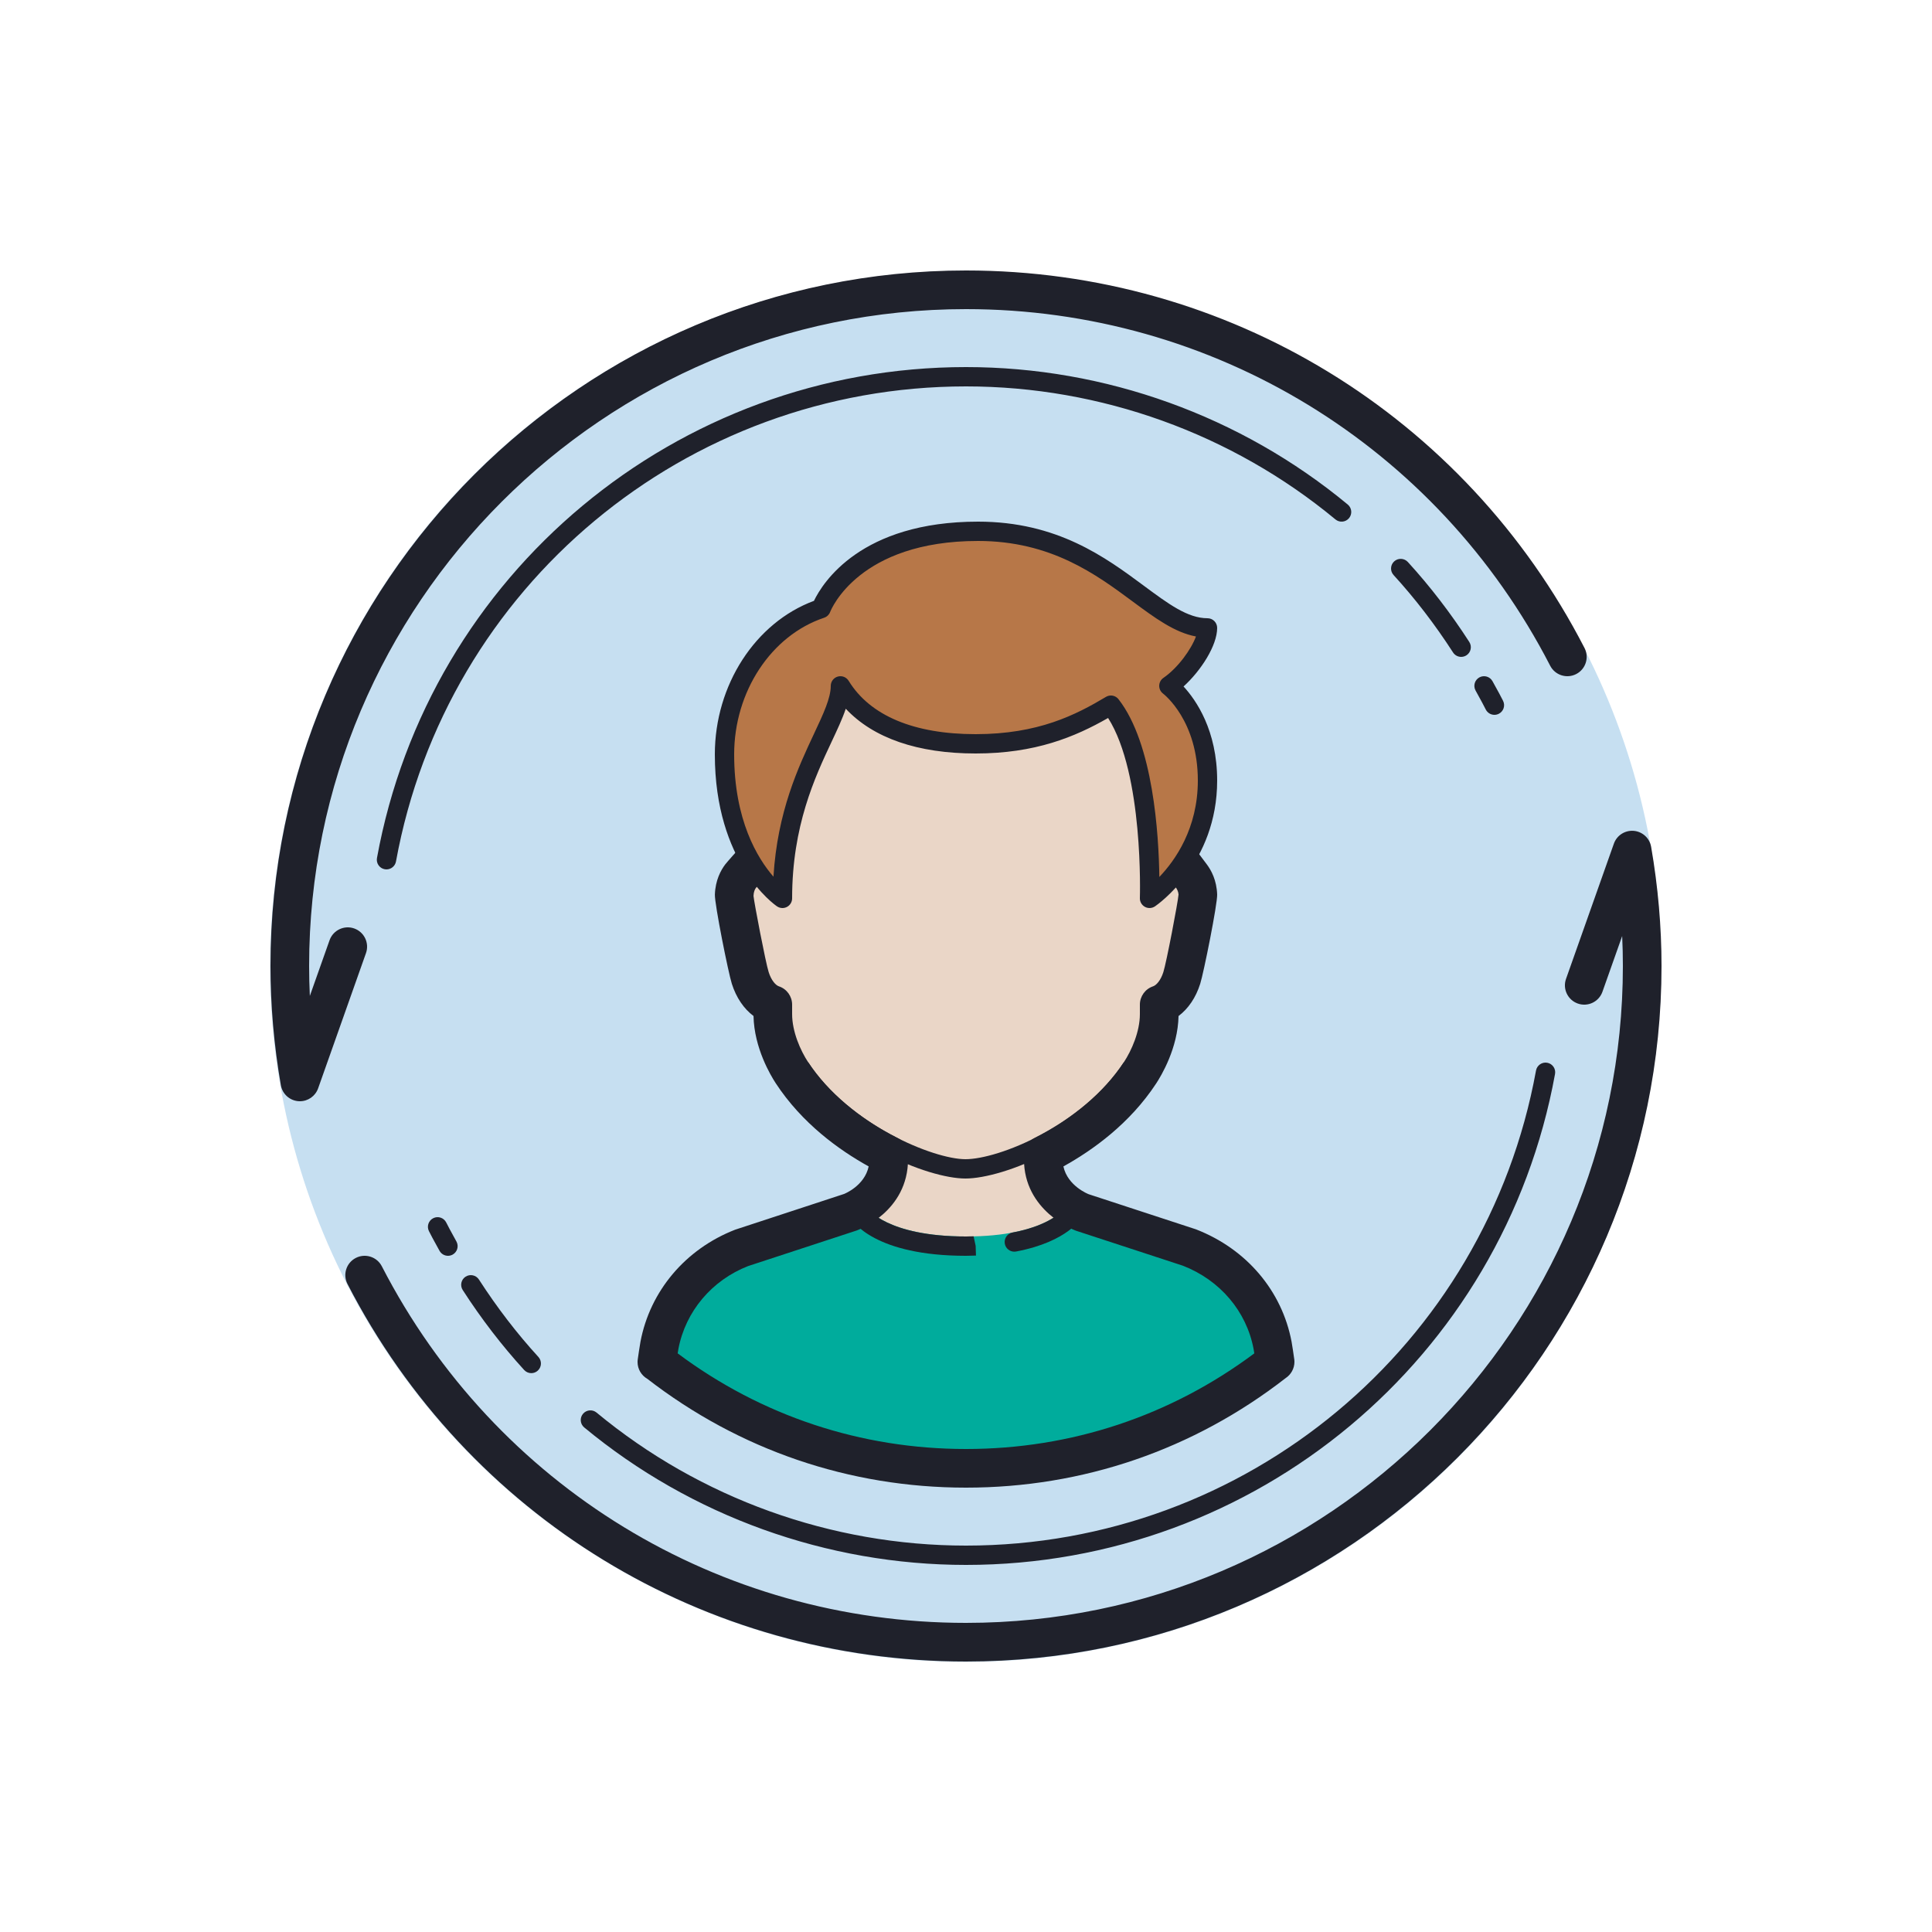 <svg xmlns="http://www.w3.org/2000/svg" viewBox="0 0 100 100" width="1600px" height="1600px">
    <circle cx="49.979" cy="50.021" r="36" fill="#c6dff1" />
    <path fill="#ead6c7" d="M61.665,45.344C61.567,45.217,61,44.588,61,44.588v-3.647C61,34.784,56.053,30,50.029,30 c-0.01,0-0.019,0.001-0.029,0.001S49.981,30,49.971,30C43.947,30,39,34.784,39,40.941v3.647c0,0-0.567,0.629-0.665,0.756 c-0.163,0.215-0.318,0.541-0.334,0.99c-0.01,0.271,0.642,3.695,0.831,4.283C39.04,51.277,39.456,51.818,40,52v0.49 c0,1.216,0.569,2.394,0.993,3.039c1.272,1.937,3.199,3.355,5.007,4.263c0,0.07,0,0.138,0,0.208c0,2.031-2,2.75-2,2.75S45,67,50,67 s6-4.25,6-4.25S54,62,54,60c0-0.07,0-0.138,0-0.208c1.808-0.908,3.736-2.326,5.007-4.263C59.431,54.884,60,53.706,60,52.49V52 c0.544-0.182,0.96-0.723,1.168-1.384c0.189-0.588,0.841-4.012,0.831-4.283C61.982,45.885,61.828,45.559,61.665,45.344z" />
    <path fill="#00ac9c" d="M34,70.498v-0.012C38.413,73.937,43.964,76,50,76s11.587-2.063,16-5.514V70.5 c0,0,0.055,0.022,0.153,0.06c-0.069-0.371-0.136-0.712-0.183-0.92c-0.52-2.3-2.16-4.19-4.38-5.06L56,62.75l-0.87-0.25v0.01 C55.12,62.53,54.14,64,50,64c-4.13,0-5.12-1.47-5.12-1.48l-0.02-0.02L44,62.75l-5.59,1.83c-2.22,0.87-3.86,2.76-4.38,5.06 c-0.047,0.207-0.113,0.544-0.183,0.912C33.94,70.52,34,70.498,34,70.498z" />
    <path fill="#b77748" d="M50.625,27.5c-5.921,0-7.796,3.153-8.125,4c-3,1-5,4.157-5,7.546c0,5.421,3,7.454,3,7.454 c0-6.099,3-8.967,3-11c1.186,1.935,3.535,3,7,3c3.372,0,5.438-1.068,7-2c2.25,2.875,2,10,2,10s3-2.033,3-6.099 c0-3.401-2-4.901-2-4.901c0.987-0.678,2-2.153,2-3C59.539,32.5,57.204,27.5,50.625,27.5z" />
    <g>
        <path fill="#1f212b" d="M49.971,61c-1.934,0-6.587-1.828-8.978-5.471l0.836-0.549c2.132,3.248,6.497,5.02,8.142,5.02 c1.712,0,6.038-1.724,8.201-5.02l0.836,0.549C56.617,59.172,51.926,61,49.971,61z" />
        <path fill="#1f212b" d="M52.5,64.786c-0.236,0-0.445-0.167-0.491-0.407c-0.051-0.271,0.127-0.533,0.398-0.584 c2.137-0.403,2.716-1.275,2.721-1.284c0.144-0.226,0.443-0.304,0.675-0.17c0.231,0.133,0.321,0.419,0.198,0.657 c-0.007,0.013-0.683,1.265-3.409,1.78C52.562,64.783,52.53,64.786,52.5,64.786z" />
        <path fill="#1f212b" d="M50,65c-4.708,0-5.869-1.771-5.986-1.974c-0.139-0.239-0.057-0.545,0.182-0.683 c0.235-0.138,0.539-0.059,0.679,0.175C44.904,62.561,45.907,64,50,64c0.137,0,0.265-0.004,0.393-0.009l0.107,0.497l0.016,0.5 C50.288,64.995,50.149,65,50,65z" />
        <path fill="#1f212b" d="M40.5,47c-0.098,0-0.196-0.029-0.28-0.086C40.088,46.825,37,44.667,37,39.046 c0-3.591,2.099-6.823,5.13-7.946c0.452-0.938,2.427-4.1,8.495-4.1c4.103,0,6.593,1.845,8.594,3.328C60.48,31.262,61.476,32,62.5,32 c0.276,0,0.5,0.224,0.5,0.5c0,0.918-0.845,2.22-1.74,3.032c0.646,0.7,1.74,2.27,1.74,4.869c0,4.282-3.088,6.424-3.22,6.513 c-0.156,0.104-0.358,0.115-0.522,0.023c-0.165-0.091-0.265-0.267-0.258-0.455c0.002-0.066,0.199-6.417-1.645-9.319 C55.637,38.145,53.585,39,50.5,39c-3.002,0-5.298-0.796-6.723-2.316c-0.175,0.52-0.438,1.08-0.736,1.714 C42.18,40.232,41,42.745,41,46.5c0,0.185-0.102,0.355-0.266,0.442C40.661,46.98,40.58,47,40.5,47z M57.5,36 c0.149,0,0.296,0.067,0.394,0.192c1.804,2.304,2.084,7.029,2.113,9.199C60.83,44.532,62,42.875,62,40.401 c0-3.086-1.729-4.446-1.802-4.502c-0.127-0.097-0.201-0.25-0.197-0.411c0.004-0.16,0.084-0.309,0.216-0.4 c0.752-0.517,1.438-1.473,1.686-2.144c-1.111-0.207-2.128-0.961-3.279-1.813C56.741,29.736,54.397,28,50.625,28 c-6.158,0-7.601,3.531-7.659,3.681c-0.054,0.139-0.167,0.246-0.308,0.293C39.916,32.889,38,35.796,38,39.046 c0,3.405,1.208,5.38,2.034,6.332c0.203-3.36,1.289-5.672,2.102-7.405C42.619,36.945,43,36.133,43,35.5 c0-0.224,0.149-0.42,0.364-0.481s0.445,0.029,0.562,0.22C45.034,37.045,47.307,38,50.5,38c3.239,0,5.18-0.996,6.744-1.929 C57.324,36.023,57.412,36,57.5,36z" />
        <path fill="#1f212b" d="M50,77c-6.03,0-11.731-1.947-16.496-5.633C33.202,71.194,33,70.868,33,70.498 c0-0.051,0.004-0.103,0.012-0.152c0.014-0.096,0.098-0.688,0.138-0.896c0.497-2.629,2.328-4.797,4.897-5.8l5.642-1.851 c0.018-0.008,1.058-0.415,1.273-1.425c-1.538-0.852-3.446-2.229-4.804-4.297c-0.266-0.404-1.123-1.834-1.156-3.489 c-0.503-0.376-0.897-0.955-1.123-1.67c-0.177-0.549-0.895-4.125-0.877-4.62c0.027-0.738,0.307-1.255,0.537-1.558 c0.11-0.143,0.719-0.821,0.719-0.821l1.485,1.339c-0.001,0.002-0.51,0.564-0.617,0.7c-0.05,0.065-0.117,0.197-0.125,0.413 c0.031,0.34,0.628,3.458,0.784,3.942c0.137,0.436,0.366,0.685,0.533,0.74C40.725,51.188,41,51.57,41,52v0.49 c0,0.906,0.428,1.88,0.829,2.489c1.01,1.539,2.651,2.93,4.62,3.919C46.787,59.068,47,59.414,47,59.792V60 c0,2.704-2.553,3.652-2.662,3.691l-5.617,1.841c-1.871,0.731-3.239,2.342-3.607,4.29c-0.01,0.054-0.023,0.136-0.038,0.228 C39.417,73.291,44.563,75,50,75s10.583-1.709,14.923-4.95c-0.014-0.093-0.028-0.176-0.038-0.23 c-0.368-1.948-1.735-3.558-3.658-4.307L55.688,63.7C55.541,63.646,53,62.663,53,60v-0.208c0-0.378,0.213-0.724,0.551-0.894 c1.97-0.99,3.611-2.381,4.62-3.918C58.572,54.37,59,53.396,59,52.49V52c0-0.43,0.275-0.812,0.683-0.948 c0.167-0.056,0.396-0.305,0.532-0.736c0.157-0.489,0.754-3.607,0.786-4.016c-0.009-0.146-0.077-0.279-0.132-0.353 c-0.094-0.122-0.544-0.725-0.544-0.725l1.603-1.196c0,0,0.434,0.581,0.53,0.705c0.236,0.311,0.516,0.828,0.542,1.566 c0.018,0.495-0.7,4.071-0.878,4.625c-0.224,0.712-0.618,1.291-1.121,1.667c-0.033,1.655-0.891,3.085-1.157,3.49 c-1.355,2.065-3.264,3.443-4.803,4.295c0.221,1.019,1.299,1.435,1.312,1.439l5.55,1.817c2.622,1.019,4.453,3.188,4.949,5.818 c0.034,0.18,0.102,0.648,0.128,0.833c0.013,0.068,0.02,0.136,0.02,0.205c0,0.352-0.182,0.666-0.459,0.847 C61.767,75.041,56.049,77,50,77z" />
        <path fill="#1f212b" d="M77.351,37c-0.184,0-0.361-0.102-0.449-0.278c-0.113-0.228-0.236-0.45-0.358-0.672l-0.171-0.312 c-0.131-0.243-0.041-0.546,0.202-0.678c0.244-0.13,0.546-0.041,0.678,0.202l0.167,0.304c0.13,0.235,0.26,0.47,0.38,0.712 c0.123,0.248,0.021,0.547-0.227,0.67C77.501,36.983,77.425,37,77.351,37z" />
        <path fill="#1f212b" d="M75.63,34c-0.164,0-0.325-0.081-0.421-0.229c-0.931-1.443-1.966-2.792-3.078-4.007 c-0.186-0.204-0.172-0.52,0.032-0.707c0.203-0.185,0.52-0.172,0.707,0.032c1.149,1.257,2.22,2.65,3.181,4.14 c0.149,0.232,0.083,0.542-0.149,0.691C75.816,33.974,75.723,34,75.63,34z" />
        <path fill="#1f212b" d="M23.188,65c-0.178,0-0.35-0.095-0.44-0.262l-0.167-0.304c-0.13-0.235-0.26-0.47-0.38-0.712 c-0.123-0.248-0.021-0.547,0.227-0.67c0.247-0.123,0.547-0.021,0.67,0.227c0.113,0.228,0.236,0.45,0.358,0.672l0.171,0.312 c0.131,0.243,0.041,0.546-0.202,0.678C23.35,64.98,23.268,65,23.188,65z" />
        <path fill="#1f212b" d="M27.5,71.074c-0.135,0-0.271-0.055-0.369-0.163c-1.149-1.257-2.22-2.65-3.181-4.14 c-0.149-0.232-0.083-0.542,0.149-0.691s0.542-0.083,0.691,0.149c0.931,1.443,1.966,2.792,3.078,4.007 c0.186,0.204,0.172,0.52-0.032,0.707C27.742,71.03,27.621,71.074,27.5,71.074z" />
        <path fill="#1f212b" d="M20.004,45c-0.03,0-0.06-0.002-0.09-0.008c-0.271-0.049-0.452-0.31-0.402-0.582 C22.195,29.687,35.017,19,50,19c7.203,0,14.221,2.527,19.76,7.115c0.213,0.176,0.242,0.492,0.066,0.704 c-0.176,0.213-0.491,0.243-0.704,0.066C63.762,22.445,56.971,20,50,20c-14.5,0-26.908,10.341-29.504,24.59 C20.452,44.831,20.241,45,20.004,45z" />
        <path fill="#1f212b" d="M50,81c-7.203,0-14.221-2.527-19.76-7.115c-0.213-0.176-0.242-0.492-0.066-0.704 c0.177-0.212,0.492-0.243,0.704-0.066C36.238,77.555,43.029,80,50,80c14.5,0,26.908-10.341,29.504-24.59 c0.049-0.271,0.313-0.452,0.582-0.402c0.271,0.049,0.452,0.31,0.402,0.582C77.805,70.313,64.983,81,50,81z" />
        <path fill="#1f212b" d="M50,86c-13.538,0-25.805-7.488-32.015-19.542c-0.253-0.491-0.06-1.094,0.431-1.347 c0.493-0.253,1.094-0.059,1.347,0.431C25.628,76.927,37.214,84,50,84c18.748,0,34-15.252,34-34c0-0.514-0.012-1.031-0.037-1.55 l-1.021,2.884c-0.185,0.521-0.755,0.794-1.276,0.609c-0.521-0.185-0.793-0.756-0.609-1.276l2.477-7 c0.152-0.429,0.573-0.699,1.027-0.663c0.453,0.039,0.823,0.378,0.901,0.826C85.819,45.892,86,47.968,86,50 C86,69.851,69.851,86,50,86z" />
        <path fill="#1f212b" d="M15.523,57c-0.028,0-0.056-0.001-0.085-0.003c-0.453-0.039-0.823-0.378-0.901-0.826 C14.181,54.108,14,52.032,14,50c0-19.851,16.149-36,36-36c13.538,0,25.805,7.488,32.015,19.542c0.253,0.491,0.06,1.094-0.431,1.347 c-0.492,0.253-1.094,0.06-1.347-0.431C74.372,23.073,62.786,16,50,16c-18.748,0-34,15.252-34,34c0,0.514,0.012,1.031,0.037,1.55 l1.021-2.884c0.185-0.521,0.757-0.792,1.276-0.609c0.521,0.185,0.793,0.756,0.609,1.276l-2.477,7 C16.323,56.735,15.944,57,15.523,57z" />
    </g>
</svg>